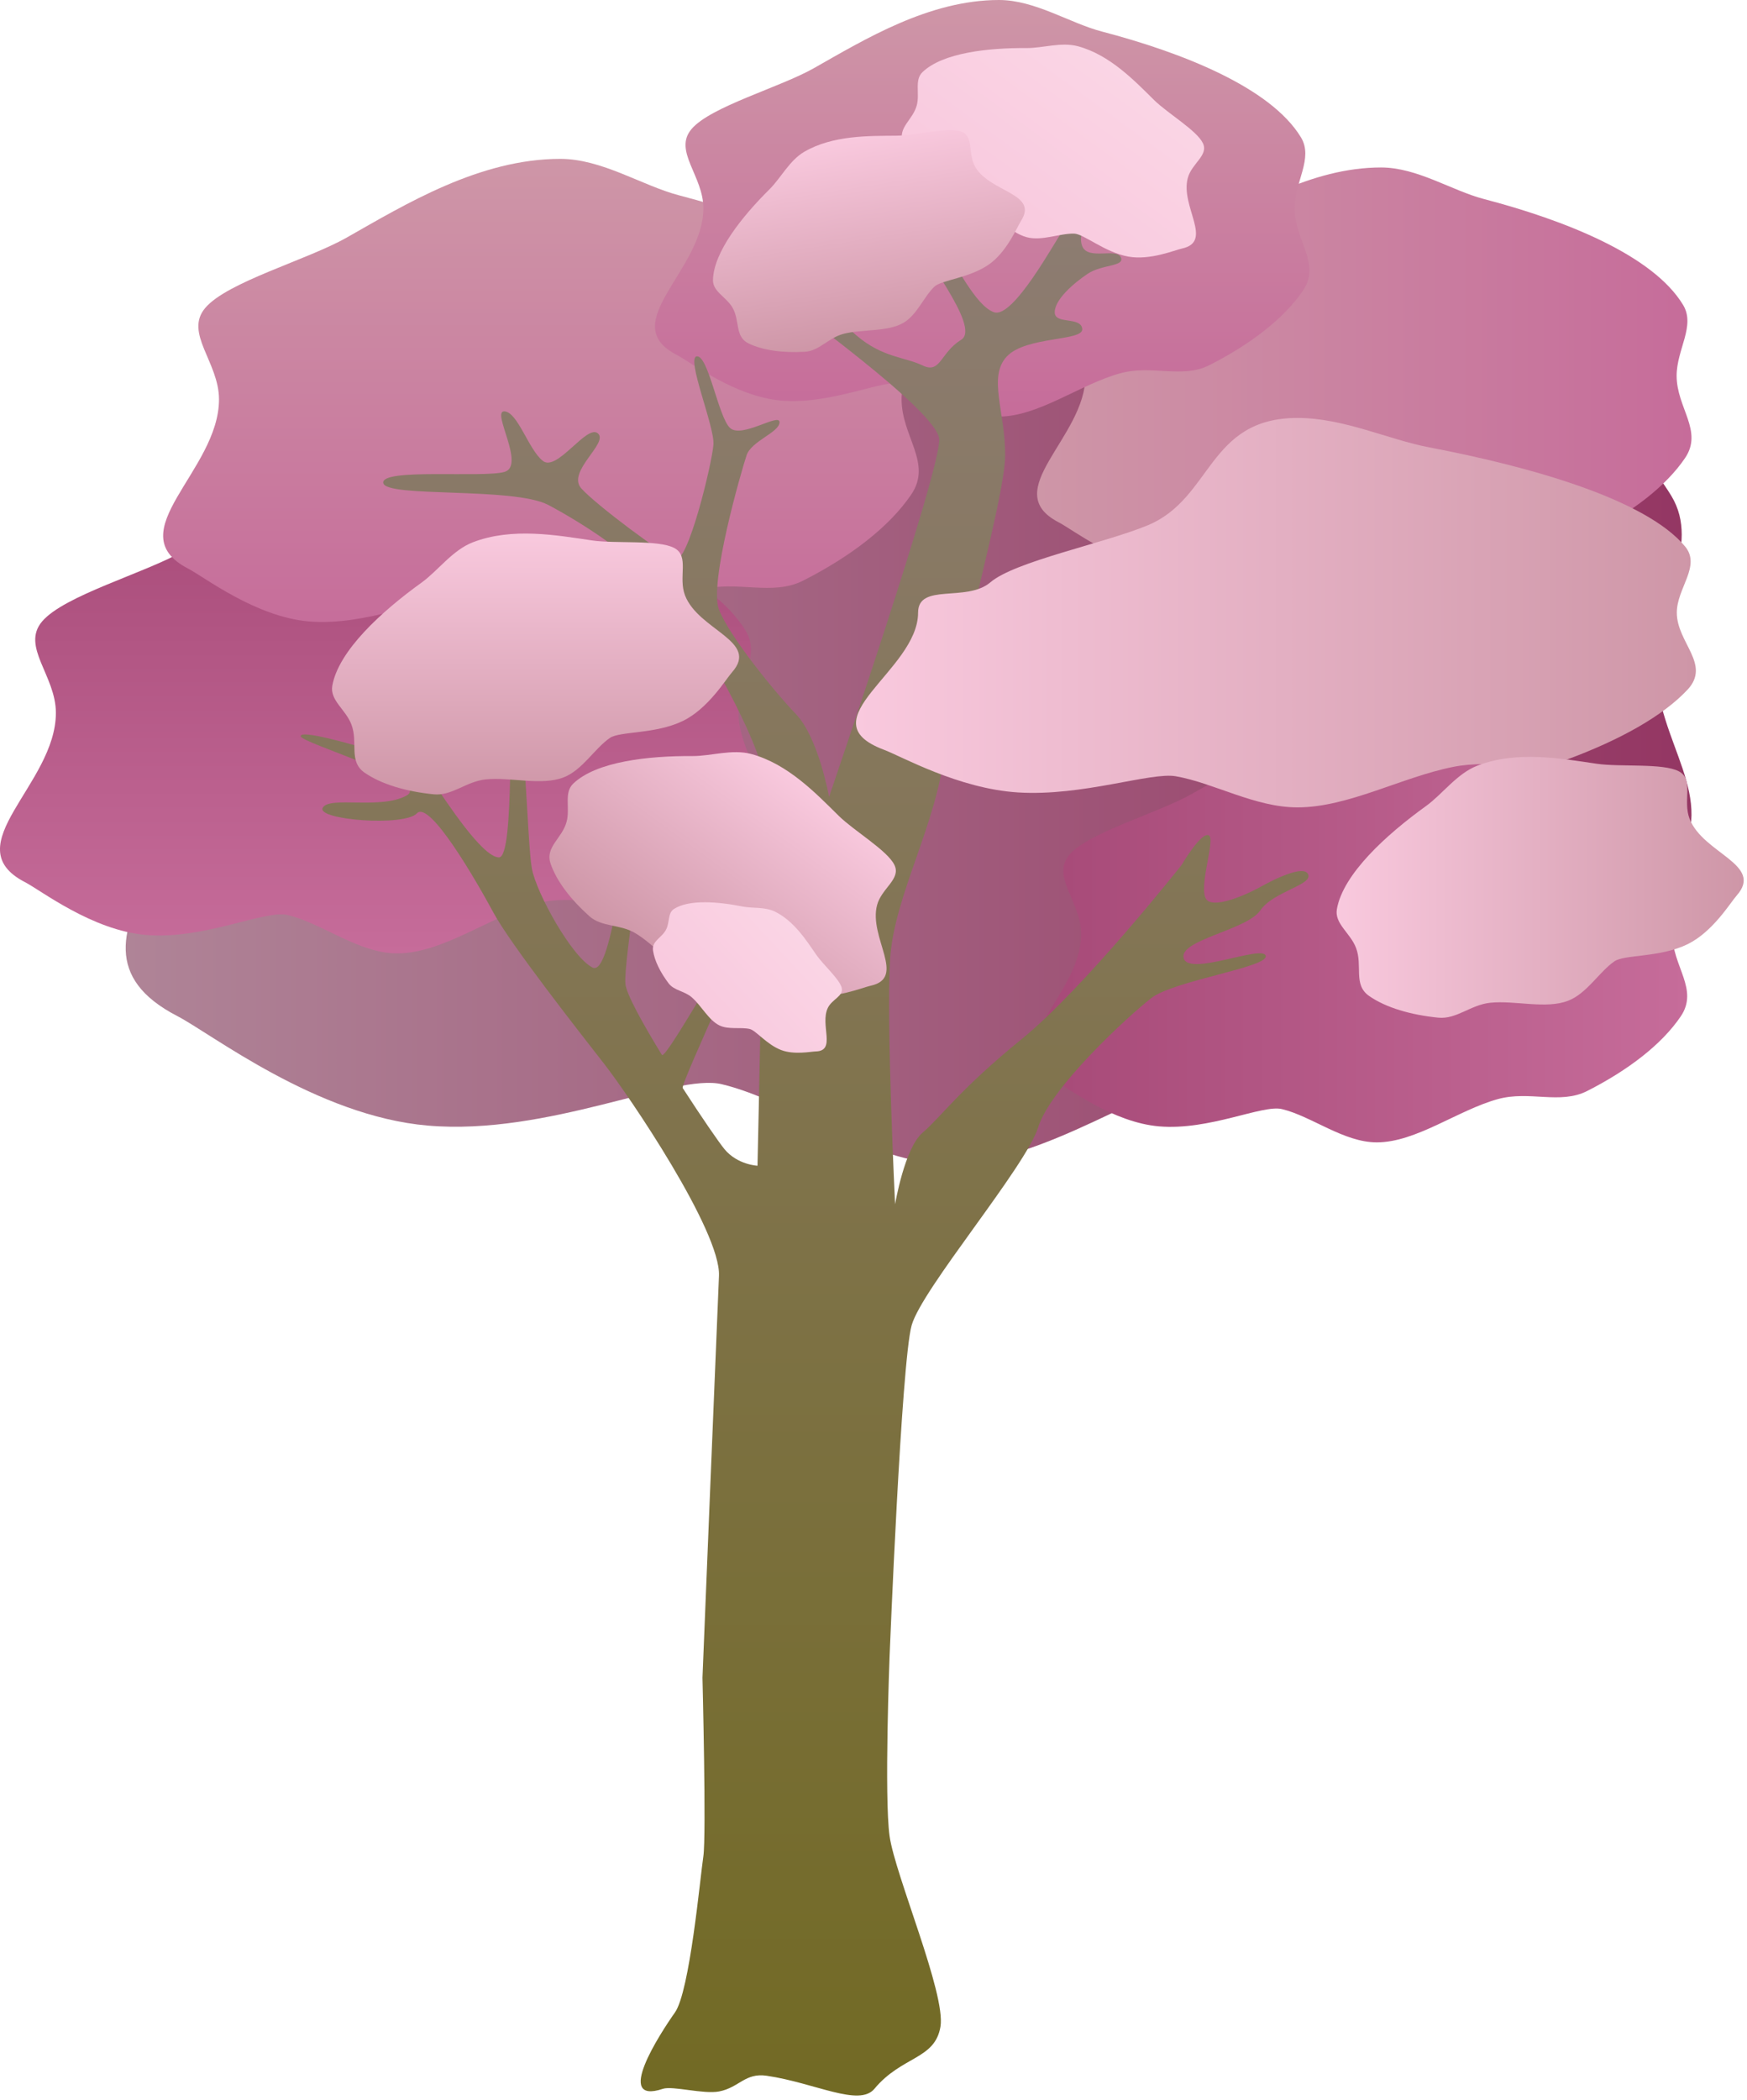 
        <svg xmlns:rdf="http://www.w3.org/1999/02/22-rdf-syntax-ns#" xmlns="http://www.w3.org/2000/svg" xmlns:cc="http://creativecommons.org/ns#" xmlns:xlink="http://www.w3.org/1999/xlink" xmlns:dc="http://purl.org/dc/elements/1.1/" x="0px" y="0px" width="417" height="501" viewBox="0 0 417 501" xml:space="preserve">
            <title>Generic tree: spring</title>
            <desc xmlns:ian_image_library="https://ian.umces.edu/media-library/">
                <ian_image_library:title>Generic tree: spring</ian_image_library:title>
                <ian_image_library:descr>Illustration of a generic tree in blossom in the spring</ian_image_library:descr>
                <ian_image_library:scene>
                    <ian_image_library:contains>trees, shrubs, vines, tree, spring, blossom, flowers, foliage</ian_image_library:contains>
                    <ian_image_library:when>2005-02-24</ian_image_library:when>
                </ian_image_library:scene>
            </desc>
            
<defs>
</defs>
<linearGradient id="ian_symbols_53bee65bc3524604c5f793983627a660" gradientUnits="userSpaceOnUse" x1="30" y1="158.78" x2="403.753" y2="158.78">
	<stop  offset="0" style="stop-color:#AF8497"/>
	<stop  offset="1" style="stop-color:#943663"/>
</linearGradient>
<path fill="url(#ian_symbols_53bee65bc3524604c5f793983627a660)" d="M285.15,57.87c45.391,11.858,96.432,31.777,113.788,60.444c7.232,11.956-3.655,25.428-3.655,40.471
	c0,18.37,15.316,31.515,4.757,47.038c-10.854,15.981-30.031,30.664-53.408,42.543c-15.534,7.876-32.911-0.349-50.965,4.614
	c-22.811,6.272-46.7,24.719-69.204,24.719c-18.959,0-37.177-14.934-54.183-19.003c-11.192-2.672-41.42,12.359-70.186,9.872
	c-26.508-2.279-51.761-22.002-59.746-26.115c-34.907-18.01,15.294-48.238,15.294-83.668c0-18.436-17.399-32.824-6.764-45.271
	c10.991-12.861,50.343-23.661,69.913-34.744c28.93-16.374,65.67-38.911,105.672-38.911C247.09,39.86,266.878,53.092,285.15,57.87z"
	/>
<linearGradient id="ian_symbols_09d64fa97a90a104dd7ec00ffb1b6de7" gradientUnits="userSpaceOnUse" x1="247.55" y1="89.658" x2="403.752" y2="89.658">
	<stop  offset="0" style="stop-color:#CE96A7"/>
	<stop  offset="1" style="stop-color:#C66C9A"/>
</linearGradient>
<path fill="url(#ian_symbols_09d64fa97a90a104dd7ec00ffb1b6de7)" d="M354.191,47.485c18.959,4.952,40.296,13.275,47.55,25.264c3.022,4.996-1.538,10.625-1.538,16.908
	c0,7.68,6.415,13.167,1.996,19.657c-4.537,6.687-12.544,12.818-22.318,17.781c-6.49,3.294-13.756-0.142-21.305,1.931
	c-9.534,2.618-19.516,10.331-28.93,10.331c-7.908,0-15.533-6.24-22.635-7.931c-4.68-1.124-17.313,5.149-29.333,4.112
	c-11.084-0.949-21.632-9.185-24.97-10.908c-14.585-7.538,6.392-20.159,6.392-34.973c0-7.701-7.275-13.712-2.825-18.916
	c4.582-5.378,21.043-9.883,29.225-14.519c12.075-6.84,27.445-16.265,44.146-16.265C338.286,39.958,346.543,45.489,354.191,47.485z"
	/>
<linearGradient id="ian_symbols_59745b252538ca44cd66fef060bcac16" gradientUnits="userSpaceOnUse" x1="90.182" y1="112.719" x2="90.182" y2="227.488">
	<stop  offset="0.018" style="stop-color:#A74A78"/>
	<stop  offset="1" style="stop-color:#C66C9A"/>
</linearGradient>
<path fill="url(#ian_symbols_59745b252538ca44cd66fef060bcac16)" d="M123.125,121.402c21.905,5.727,46.536,15.337,54.914,29.169c3.491,5.771-1.768,12.272-1.768,19.526
	c0,8.869,7.396,15.207,2.302,22.701c-5.247,7.712-14.497,14.803-25.777,20.53c-7.494,3.796-15.883-0.164-24.599,2.226
	c-11.007,3.033-22.526,11.934-33.391,11.934c-9.152,0-17.945-7.211-26.148-9.164c-5.405-1.298-19.996,5.956-33.871,4.756
	c-12.796-1.102-24.981-10.614-28.832-12.6c-16.843-8.694,7.385-23.279,7.385-40.383c0-8.901-8.4-15.829-3.272-21.839
	c5.313-6.207,24.293-11.421,33.74-16.767c13.963-7.898,31.689-18.773,50.998-18.773C104.766,112.719,114.311,119.1,123.125,121.402z
	"/>
<linearGradient id="ian_symbols_533988ff38be99e42dd834df9a32933d" gradientUnits="userSpaceOnUse" x1="129.119" y1="37.908" x2="129.119" y2="152.677">
	<stop  offset="0" style="stop-color:#CE96A7"/>
	<stop  offset="1" style="stop-color:#C66C9A"/>
</linearGradient>
<path fill="url(#ian_symbols_533988ff38be99e42dd834df9a32933d)" d="M162.069,46.602c21.904,5.716,46.536,15.327,54.914,29.169c3.49,5.76-1.778,12.261-1.778,19.526
	c0,8.869,7.396,15.207,2.302,22.701c-5.236,7.712-14.487,14.792-25.777,20.53c-7.494,3.796-15.872-0.175-24.588,2.225
	c-11.007,3.022-22.537,11.923-33.402,11.923c-9.142,0-17.934-7.211-26.148-9.164c-5.4-1.287-19.984,5.957-33.86,4.767
	c-12.801-1.112-24.98-10.625-28.831-12.61c-16.843-8.694,7.374-23.279,7.374-40.373c0-8.901-8.399-15.839-3.262-21.85
	c5.302-6.207,24.293-11.411,33.74-16.756c13.952-7.909,31.684-18.784,50.987-18.784C143.699,37.908,153.244,44.289,162.069,46.602z"
	/>
<linearGradient id="ian_symbols_25735019c5f19cf431722d46d67a2f0d" gradientUnits="userSpaceOnUse" x1="234.447" y1="0" x2="234.447" y2="99.399">
	<stop  offset="0" style="stop-color:#CE96A7"/>
	<stop  offset="1" style="stop-color:#C66C9A"/>
</linearGradient>
<path fill="url(#ian_symbols_25735019c5f19cf431722d46d67a2f0d)" d="M262.984,7.516c18.97,4.963,40.296,13.287,47.551,25.264c3.021,4.996-1.527,10.625-1.527,16.909
	c0,7.679,6.403,13.177,1.996,19.668c-4.549,6.676-12.556,12.817-22.33,17.77c-6.479,3.294-13.756-0.142-21.293,1.942
	c-9.534,2.618-19.516,10.33-28.93,10.33c-7.92,0-15.534-6.25-22.646-7.941c-4.68-1.124-17.312,5.16-29.333,4.124
	c-11.072-0.96-21.632-9.196-24.97-10.919c-14.584-7.527,6.393-20.159,6.393-34.973c0-7.702-7.265-13.712-2.825-18.905
	c4.592-5.389,21.042-9.894,29.224-14.53C206.379,9.415,221.739,0,238.451,0C247.069,0,255.337,5.52,262.984,7.516z"/>
<linearGradient id="ian_symbols_02cf035ef36d8a244138a50ee931c790" gradientUnits="userSpaceOnUse" x1="246.525" y1="222.874" x2="402.721" y2="222.874">
	<stop  offset="0.018" style="stop-color:#A74A78"/>
	<stop  offset="1" style="stop-color:#C66C9A"/>
</linearGradient>
<path fill="url(#ian_symbols_02cf035ef36d8a244138a50ee931c790)" d="M353.166,180.701c18.959,4.953,40.296,13.287,47.55,25.264c3.022,4.996-1.538,10.625-1.538,16.909
	c0,7.679,6.403,13.177,1.996,19.657c-4.537,6.687-12.544,12.817-22.318,17.781c-6.49,3.294-13.756-0.143-21.305,1.931
	c-9.534,2.618-19.516,10.33-28.919,10.33c-7.919,0-15.544-6.239-22.646-7.941c-4.68-1.112-17.313,5.16-29.333,4.123
	c-11.072-0.948-21.643-9.185-24.97-10.908c-14.585-7.538,6.392-20.159,6.392-34.973c0-7.702-7.275-13.712-2.825-18.916
	c4.593-5.378,21.032-9.883,29.225-14.52c12.087-6.851,27.435-16.265,44.157-16.265C337.26,173.174,345.518,178.705,353.166,180.701z
	"/>
<linearGradient id="ian_symbols_23d0a14d3251f474593d59c72c861109" gradientUnits="userSpaceOnUse" x1="192.058" y1="500.003" x2="192.058" y2="50.496">
	<stop  offset="0" style="stop-color:#726A24"/>
	<stop  offset="1" style="stop-color:#8D7C72"/>
</linearGradient>
<path fill="url(#ian_symbols_23d0a14d3251f474593d59c72c861109)" d="M161.109,480.174c3.556-5.04,6.021-32.279,6.774-37.221c0.742-4.941-0.207-42.631-0.207-42.631
	s3.469-85.283,3.938-95.908s-21.544-43.1-27.457-50.648c-5.901-7.548-22.33-28.493-26.398-36.053
	c-4.08-7.56-15.218-26.868-18.239-23.649c-3.021,3.218-24.01,1.582-22.494-1.309c1.517-2.902,13.767,0.491,19.996-2.924
	c6.229-3.403-25.09-12.501-25.243-14.159c-0.169-1.658,12.043,1.876,17.072,3.36c5.04,1.495,11.432,3.218,14.584,7.723
	c3.142,4.516,11.618,17.694,15.632,17.825c4.014,0.12,1.881-38.714,3.938-38.104c2.062,0.611,2.858,34.809,3.938,40.722
	c1.091,5.923,9.512,21.097,14.464,23.65c4.942,2.563,7.647-34.242,10.505-34.155c2.847,0.087-3.153,32.551-2.629,38.093
	c0.229,2.411,4.124,9.436,8.705,16.919c1.004,1.625,22.614-37.885,23.65-36.26c0.633,1.015-19.308,43.187-18.675,44.169
	c4.505,6.97,8.683,13.035,9.97,14.584c3.109,3.753,7.876,3.949,7.876,3.949s1.953-85.392,1.32-93.279
	c-0.644-7.887-19.09-42.543-24.958-42.042c-5.869,0.502-18.85-0.96-21.021-3.938c-2.171-2.989,16.178,0.993,16.21-2.182
	c0.033-3.164-13.167-11.836-21.468-16.21c-8.301-4.385-38.846-1.669-39.413-5.258c-0.567-3.589,23.726-1.178,28.908-2.629
	c5.17-1.451-3.207-14.574,0-14.454c3.196,0.142,5.781,9.163,9.196,11.825c3.403,2.662,10.494-8.869,13.134-6.567
	c2.64,2.302-7.56,9.13-3.949,13.145c3.616,4.004,19.275,15.61,22.341,16.909c3.054,1.309,8.901-23.137,9.185-27.424
	c0.305-4.287-6.687-20.934-3.927-21.021c2.749-0.098,5.094,14.454,7.876,17.083c2.792,2.618,11.945-3.774,11.825-1.32
	c-0.12,2.454-6.73,4.407-7.876,7.887c-1.156,3.48-9.021,30.49-6.578,36.784c2.455,6.294,13.058,19.385,18.403,24.97
	c5.334,5.574,7.876,19.701,7.876,19.701s26.889-78.466,26.279-85.393c-0.611-6.938-36.489-32.191-38.104-34.166
	c-1.614-1.975-3.818-7.887,2.182-3.938c6,3.949,9.97,8.138,16.21,13.428c6.229,5.302,11.433,5.073,15.763,7.145
	c4.331,2.073,4.178-3.043,9.196-6.12c5.028-3.087-10.69-21.599-10.505-24.97c0.196-3.36,0,0,0,0s4.036,1.407,6.566,3.818
	c2.521,2.4,7.255,13.079,11.825,14.584c4.57,1.495,14.432-16.81,16.396-19.526c1.964-2.727,4.898-5.52,5.935-4.124
	c1.047,1.396-2.673,4.473-1.31,7.876c1.364,3.415,8.116,0.36,9.196,2.629c1.08,2.269-4.462,1.658-7.887,3.949
	c-3.415,2.28-7.898,6.196-7.876,9.196c0,2.989,6.196,0.927,6.566,3.938c0.382,3.011-13.341,1.713-17.966,6.567
	c-4.637,4.854-0.382,13.232-0.426,23.65c-0.044,10.407-12.534,53.158-14.454,70.655c-1.92,17.498-12.032,34.33-13.003,49.394
	c-0.971,15.065,1.179,58.623,1.179,58.623s2.236-13.385,6.566-17.083c4.331-3.688,8.825-10.287,23.65-22.33
	c14.835-12.043,38.169-41.54,38.169-41.54s4.669-7.996,6.501-7.069c1.833,0.927-3.327,14.269,0,15.763
	c3.327,1.495,12.196-3.393,12.196-3.393s10.003-5.792,11.454-3.174c1.439,2.618-8.215,4.091-11.399,8.749
	c-3.196,4.658-19.57,7.047-18.239,11.399c1.319,4.353,18.85-3.338,19.569-0.6c0.731,2.727-21.86,5.858-27.325,10.09
	c-5.455,4.232-24.01,21.283-26.978,30.794c-2.978,9.502-27.773,38.563-30.217,47.289c-2.454,8.738-5.258,78.836-5.258,78.836
	s-1.319,33.773,0,43.057c1.32,9.294,13.45,37.547,12.142,45.435c-1.32,7.887-9.207,6.948-15.774,14.835
	c-3.654,4.375-14.148-1.418-25.701-3.119c-5.182-0.764-6.589,2.825-11.356,3.741c-3.742,0.72-11.116-1.386-13.428-0.622
	C146.404,502.34,157.553,485.213,161.109,480.174z"/>
<linearGradient id="ian_symbols_d4c46d326adfc6a409c59b67f31f05b8" gradientUnits="userSpaceOnUse" x1="204.328" y1="146.186" x2="404.794" y2="146.186">
	<stop  offset="0" style="stop-color:#F9C9DE"/>
	<stop  offset="1" style="stop-color:#CE96A7"/>
</linearGradient>
<path fill="url(#ian_symbols_d4c46d326adfc6a409c59b67f31f05b8)" d="M341.176,106.751c24.349,4.636,51.729,12.425,61.034,23.628c3.894,4.669-1.964,9.927-1.964,15.807
	c0,7.167,8.225,12.316,2.553,18.381c-5.825,6.24-16.102,11.978-28.646,16.614c-8.323,3.076-17.649-0.131-27.325,1.811
	c-12.251,2.443-25.047,9.654-37.122,9.654c-10.167,0-19.941-5.836-29.061-7.429c-6.011-1.036-22.221,4.833-37.656,3.862
	c-14.214-0.895-27.763-8.596-32.039-10.2c-18.719-7.047,8.192-18.85,8.192-32.693c0-7.2,11.553-2.389,17.258-7.243
	c5.901-5.029,27.01-9.25,37.504-13.582c15.522-6.392,14.345-25.635,35.802-25.635C320.778,99.727,331.38,104.886,341.176,106.751z"
	/>
<linearGradient id="ian_symbols_74dc511fdd827ca411608dcc679c48ea" gradientUnits="userSpaceOnUse" x1="-396.471" y1="108.932" x2="-376.306" y2="161.121" gradientTransform="matrix(-0.966 -0.259 -0.259 0.966 -163.445 -21.576)">
	<stop  offset="0" style="stop-color:#F9C9DE"/>
	<stop  offset="1" style="stop-color:#CE96A7"/>
</linearGradient>
<path fill="url(#ian_symbols_74dc511fdd827ca411608dcc679c48ea)" d="M165.363,180.396c-10.658-0.065-23.039,1.309-28.537,6.578c-2.291,2.193-0.698,5.792-1.582,9.098
	c-1.069,4.025-5.214,6.011-3.807,10.047c1.44,4.146,4.778,8.498,9.218,12.469c2.945,2.662,7.243,1.876,10.909,4.025
	c4.647,2.716,8.803,8.171,13.745,9.491c4.156,1.124,9.032-1.08,13.014-0.982c2.607,0.087,8.356,5.149,14.813,6.305
	c5.956,1.058,12.665-1.789,14.661-2.225c8.716-1.887-0.523-11.487,1.56-19.265c1.091-4.036,5.749-6.174,4.145-9.534
	c-1.646-3.469-9.654-8.149-13.297-11.738c-5.378-5.301-12.13-12.403-20.901-14.759C174.766,178.683,169.65,180.417,165.363,180.396z
	"/>
<linearGradient id="ian_symbols_1c940846ec25427409a06bd7604d2cb7" gradientUnits="userSpaceOnUse" x1="-426.361" y1="-74.765" x2="-408.763" y2="-29.216" gradientTransform="matrix(-0.966 -0.259 -0.259 0.966 -163.445 -21.576)">
	<stop  offset="0" style="stop-color:#FAD5E5"/>
	<stop  offset="1" style="stop-color:#F9C9DE"/>
</linearGradient>
<path fill="url(#ian_symbols_1c940846ec25427409a06bd7604d2cb7)" d="M245.105,11.465C235.8,11.4,225,12.6,220.201,17.203c-1.996,1.92-0.601,5.062-1.375,7.931
	c-0.948,3.534-4.549,5.258-3.327,8.771c1.255,3.622,4.179,7.429,8.051,10.887c2.563,2.323,6.306,1.636,9.523,3.512
	c4.047,2.378,7.68,7.134,11.988,8.291c3.633,0.982,7.887-0.949,11.345-0.851c2.302,0.065,7.31,4.483,12.949,5.487
	c5.203,0.927,11.05-1.56,12.784-1.931c7.614-1.658-0.447-10.025,1.375-16.81c0.949-3.545,5.007-5.4,3.61-8.323
	c-1.439-3.033-8.421-7.124-11.606-10.254c-4.69-4.625-10.581-10.821-18.239-12.883C253.319,9.971,248.857,11.487,245.105,11.465z"/>
<linearGradient id="ian_symbols_083e24f518fb7ce43d5a6c9b0046fdf2" gradientUnits="userSpaceOnUse" x1="-580.463" y1="159.183" x2="-562.864" y2="204.733" gradientTransform="matrix(-0.865 0.501 0.501 0.865 -378.726 185.999)">
	<stop  offset="0" style="stop-color:#F9C9DE"/>
	<stop  offset="1" style="stop-color:#CE96A7"/>
</linearGradient>
<path fill="url(#ian_symbols_083e24f518fb7ce43d5a6c9b0046fdf2)" d="M183.711,45.129c-6.622,6.556-13.396,15.054-13.527,21.697c-0.043,2.771,3.164,4.003,4.658,6.578
	c1.822,3.153,0.502,6.938,3.861,8.553c3.447,1.658,8.204,2.269,13.396,1.974c3.447-0.174,5.618-3.316,9.207-4.265
	c4.538-1.189,10.472-0.404,14.334-2.64c3.25-1.876,4.887-6.262,7.406-8.64c1.658-1.582,8.335-2.007,13.025-5.302
	c4.319-3.033,6.697-8.912,7.657-10.417c4.2-6.556-7.417-6.764-10.941-12.839c-1.832-3.175-0.283-7.363-3.338-8.433
	c-3.174-1.124-10.995,0.938-15.457,0.982c-6.589,0.065-15.141-0.142-22.002,3.829C188.446,38.268,186.362,42.5,183.711,45.129z"/>
<linearGradient id="ian_symbols_e9783056b23a4d74a9990f445734071d" gradientUnits="userSpaceOnUse" x1="-344.818" y1="108.692" x2="-333.54" y2="137.881" gradientTransform="matrix(-0.899 -0.437 -0.437 0.899 -71.715 -26.273)">
	<stop  offset="0" style="stop-color:#FAD5E5"/>
	<stop  offset="1" style="stop-color:#F9C9DE"/>
</linearGradient>
<path fill="url(#ian_symbols_e9783056b23a4d74a9990f445734071d)" d="M177.231,216.295c-5.847-1.167-12.785-1.724-16.363,0.589c-1.494,0.96-0.993,3.109-1.833,4.822
	c-1.015,2.094-3.501,2.749-3.158,5.116c0.355,2.422,1.729,5.17,3.726,7.821c1.353,1.756,3.796,1.789,5.563,3.36
	c2.269,1.985,3.981,5.411,6.556,6.665c2.16,1.058,5.073,0.36,7.232,0.851c1.44,0.316,4.058,3.698,7.483,5.018
	c3.153,1.211,7.134,0.36,8.28,0.338c4.985-0.12,0.927-6.359,2.891-10.407c1.036-2.105,3.818-2.782,3.294-4.8
	c-0.545-2.083-4.44-5.498-6.065-7.854c-2.389-3.48-5.334-8.094-9.905-10.319C182.577,216.35,179.588,216.765,177.231,216.295z"/>
<linearGradient id="ian_symbols_4f8a2d24f597b7848147f9f83518595e" gradientUnits="userSpaceOnUse" x1="-249.004" y1="99.616" x2="-226.566" y2="157.69" gradientTransform="matrix(-0.933 0.36 0.36 0.933 -140.333 124.126)">
	<stop  offset="0" style="stop-color:#F9C9DE"/>
	<stop  offset="1" style="stop-color:#CE96A7"/>
</linearGradient>
<path fill="url(#ian_symbols_4f8a2d24f597b7848147f9f83518595e)" d="M100.643,138.997c-9.622,6.927-19.843,16.287-21.326,24.621c-0.611,3.479,3.185,5.661,4.549,9.217
	c1.68,4.331-0.742,8.825,3.164,11.531c4.014,2.771,9.883,4.494,16.483,5.16c4.374,0.447,7.723-3.076,12.436-3.556
	c5.951-0.6,13.265,1.571,18.577-0.48c4.473-1.724,7.402-6.905,11.051-9.414c2.394-1.647,10.897-0.862,17.454-4.069
	c6.043-2.957,10.199-9.905,11.705-11.607c6.6-7.429-7.996-9.981-11.225-18.337c-1.68-4.353,1.113-9.327-2.531-11.291
	c-3.764-2.04-14.028-1.003-19.657-1.821c-8.313-1.222-19.036-3.196-28.472,0.447C107.984,131.285,104.526,136.194,100.643,138.997z"
	/>
<linearGradient id="ian_symbols_e06c6a3a666c3f6409eab8f749aaf18f" gradientUnits="userSpaceOnUse" x1="-396.918" y1="247.282" x2="-487.561" y2="282.305" gradientTransform="matrix(-0.933 0.36 0.36 0.933 -140.333 124.126)">
	<stop  offset="0" style="stop-color:#F9C9DE"/>
	<stop  offset="1" style="stop-color:#CE96A7"/>
</linearGradient>
<path fill="url(#ian_symbols_e06c6a3a666c3f6409eab8f749aaf18f)" d="M340.435,192.286c-9.621,6.927-19.843,16.275-21.326,24.621c-0.622,3.48,3.174,5.662,4.549,9.218
	c1.68,4.32-0.742,8.825,3.163,11.53c4.015,2.782,9.884,4.495,16.472,5.16c4.386,0.447,7.734-3.076,12.447-3.556
	c5.945-0.6,13.265,1.571,18.566-0.48c4.483-1.723,7.418-6.905,11.062-9.414c2.399-1.647,10.887-0.862,17.442-4.069
	c6.043-2.956,10.211-9.905,11.716-11.606c6.589-7.429-8.007-9.981-11.235-18.337c-1.67-4.353,1.102-9.327-2.531-11.301
	c-3.764-2.029-14.039-0.993-19.657-1.822c-8.302-1.222-19.035-3.186-28.461,0.458C347.765,184.573,344.307,189.482,340.435,192.286z
	"/>
</svg>

